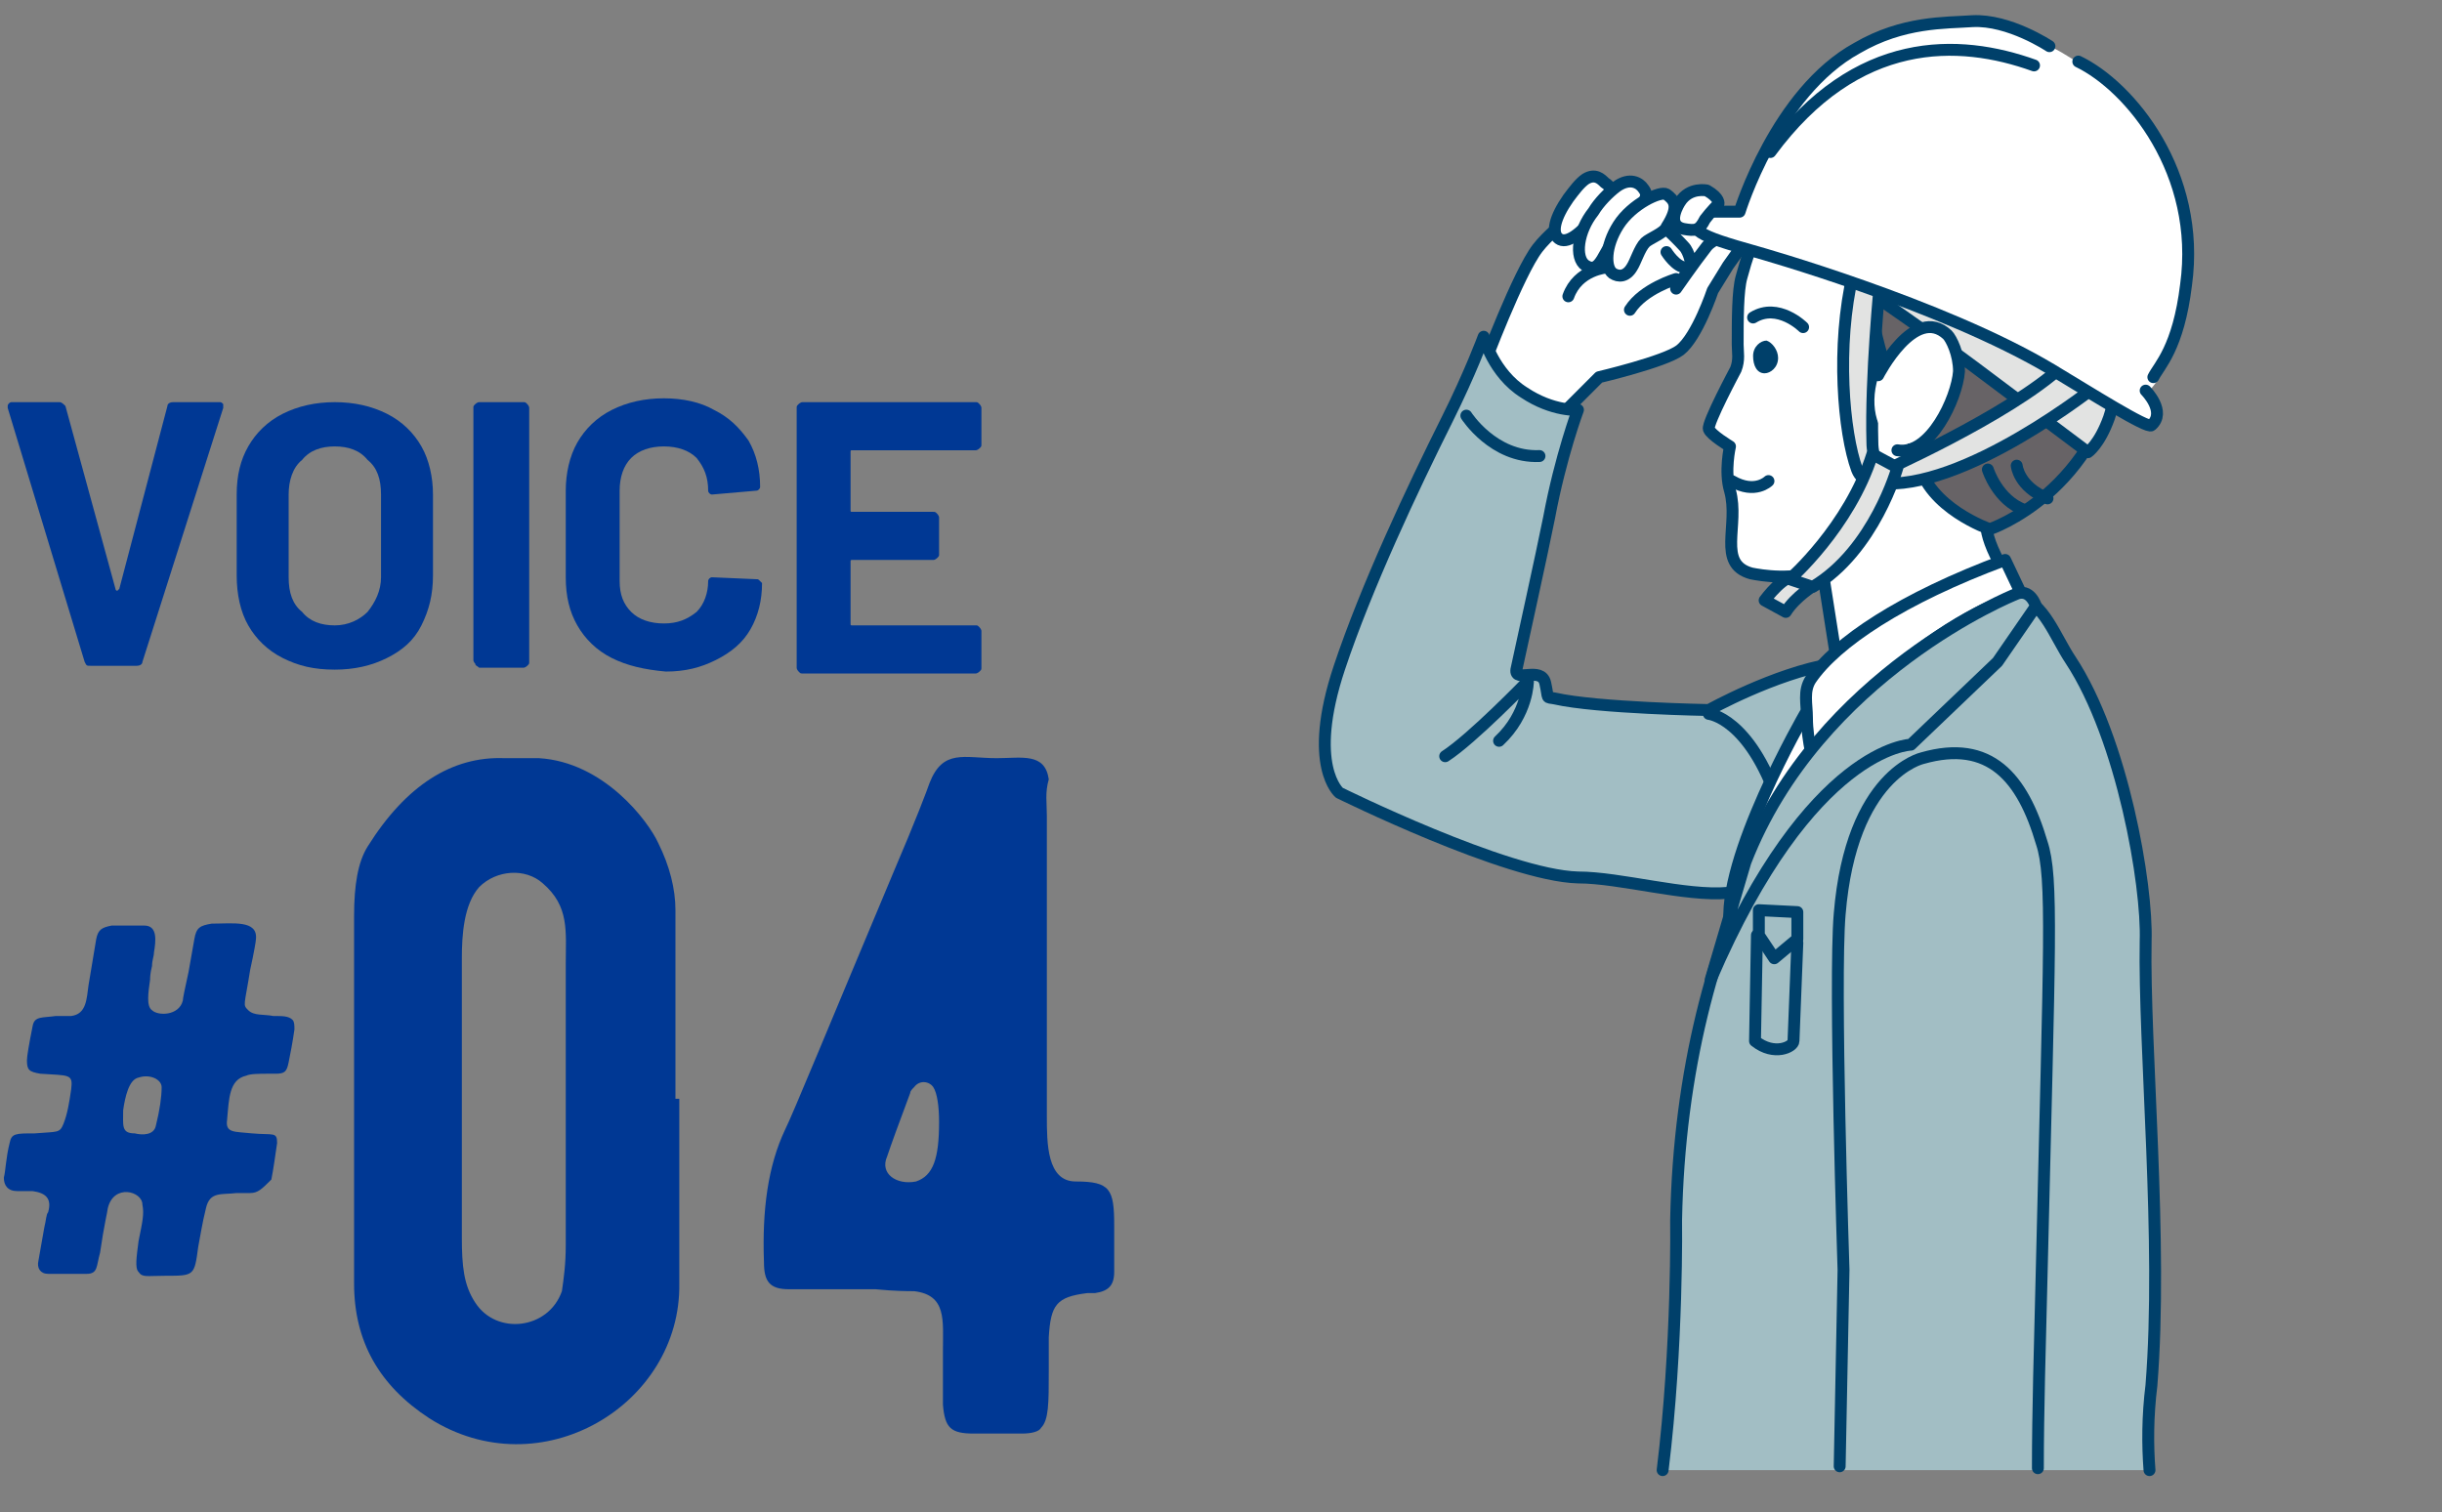 <?xml version="1.0" encoding="utf-8"?>
<!-- Generator: Adobe Illustrator 27.9.4, SVG Export Plug-In . SVG Version: 9.03 Build 54784)  -->
<svg version="1.1" id="レイヤー_1" xmlns="http://www.w3.org/2000/svg" xmlns:xlink="http://www.w3.org/1999/xlink" x="0px"
	 y="0px" viewBox="0 0 126.9 78.6" style="enable-background:new 0 0 126.9 78.6;" xml:space="preserve">
<rect x="0" y="0" width="126.9" height="78.6" fill="#808080" stroke="none"/>
<style type="text/css">
	.st0{fill:#FFFFFF;stroke:#00406A;stroke-width:0.618;stroke-linecap:round;stroke-linejoin:round;stroke-miterlimit:10;}
	.st1{fill:none;stroke:#00406A;stroke-width:0.618;stroke-linecap:round;stroke-linejoin:round;stroke-miterlimit:10;}
	.st2{fill:#A2BEC4;stroke:#00406A;stroke-width:0.618;stroke-linecap:round;stroke-linejoin:round;stroke-miterlimit:10;}
	.st3{fill:#00406A;}
	.st4{fill:#676366;stroke:#00406A;stroke-width:0.618;stroke-linecap:round;stroke-linejoin:round;stroke-miterlimit:10;}
	.st5{fill:#E2E3E2;stroke:#00406A;stroke-width:0.618;stroke-linecap:round;stroke-linejoin:round;stroke-miterlimit:10;}
	.st6{fill:#FFFFFF;}
	.st7{fill:#A2BEC4;}
	.st8{enable-background:new    ;}
	.st9{fill:#003894;}
</style>
<g id="_レイヤー_2">
</g>
<g id="レイヤー_1_00000080182296504037184870000001320358986733777030_">
	<g>
		<path class="st0" d="M88.9,12.9c-0.4,0.9-1.2,1.4-1.8,1.1c-0.6-0.3-0.8-1.2-0.4-2.1c0.4-0.9,1.2-1.4,1.8-1.1
			C89.1,11,89.3,12,88.9,12.9z"/>
		<g>
			<path class="st0" d="M83.3,10.1c0,0-2.4,1.5-3.4,2.8S77.1,19,77.1,19l1.3,2.6h2.7l2-2c0,0,3.4-0.8,4.2-1.4
				c0.9-0.7,1.7-3.1,1.7-3.1l0.8-1.3l1-1.4c0,0-1.4-0.4-2.1,0.4C88,13.7,87.1,15,87.1,15l0.8-1.2c0,0-0.1-0.7-0.4-1
				C86.5,11.7,84.2,9.7,83.3,10.1z"/>
			<path class="st1" d="M86.6,13.1c0,0,0.5,0.8,1,0.8"/>
			<path class="st1" d="M87.1,14.5c0,0-1.7,0.5-2.4,1.6"/>
			<path class="st1" d="M83.5,13.9c0,0-1.5,0.1-2,1.5"/>
		</g>
		<g>
			<g>
				<path class="st2" d="M101.7,45.1c0,0-5.4,0.7-11.9,1.3c-2.2,0.2-5.6-0.8-7.8-0.8c-3.7-0.1-12.4-4.4-12.4-4.4s-1.7-1.4,0-6.5
					c1.4-4.2,3.8-9.3,5.6-12.9c1.2-2.4,1.9-4.3,1.9-4.3s0.5,1.9,2.1,2.9c1.5,1,2.8,0.9,2.8,0.9s-0.9,2.4-1.5,5.6
					c-0.4,2-1.4,6.5-1.7,7.9c-0.1,0.7,1.3-0.2,1.5,0.7s0,0.7,0.5,0.8c2.2,0.5,8,0.6,8,0.6s3.4-1.9,6.4-2.4s5.2-1.2,5.2-1.2
					L101.7,45.1z"/>
				<path class="st1" d="M76.2,21.6c0,0,1.4,2.2,3.8,2.1"/>
				<path class="st1" d="M88.8,37.1c0,0,2.1,0.2,3.6,4.6"/>
				<path class="st1" d="M75.1,39.3c1.4-0.9,4.3-3.9,4.3-3.9s0,1.7-1.5,3.1"/>
			</g>
		</g>
		<path class="st0" d="M82.9,11.2c-0.8,1-1.5,1.5-1.9,1.2s-0.2-1.1,0.5-2.1c0.3-0.4,0.6-0.8,0.9-1c0.5-0.3,0.8,0,1,0.2
			C83.9,9.8,83.7,10.2,82.9,11.2z"/>
		<path class="st0" d="M84.2,12c-0.9,1-1,2.3-1.8,1.8C81.8,13.4,82,12,82.8,11c0.3-0.5,0.8-1,1.2-1.3c0.7-0.5,1.2-0.2,1.4,0.1
			C85.7,10.2,85.6,10.4,84.2,12z"/>
		<path class="st0" d="M84.1,11.7c-0.7,1.1-0.7,2.2-0.3,2.5c0.3,0.2,0.7,0.2,1-0.3c0.2-0.3,0.4-1,0.7-1.3c0.2-0.2,1-0.5,1.1-0.8
			c0.7-1.1,0.4-1.4,0-1.7C86.3,9.9,84.8,10.6,84.1,11.7z"/>
		<g>
			<path class="st0" d="M95.5,34.7l-0.8-5.1c-1.5,0.6-3.2,0.3-3.7,0.2c-1.8-0.5-0.6-2.5-1.1-4.3c-0.3-1,0-2.3,0-2.3s-1-0.6-1.1-0.9
				s1.4-3.1,1.4-3.1c0.2-0.5,0.1-0.9,0.1-1.3c0-1.3,0-2.8,0.2-3.5c2.1-7.8,6.2-7.6,9.5-7.3c5.5,0.6,6.5,6.2,6.5,6.2
				c1,4.5-3.2,13.4-3.2,13.4s-0.5,0.7,0.8,2.9c1.4,2.2,2.1,4.4,2.1,4.4l-5.4,0.3L95.5,34.7z"/>
			<path class="st1" d="M91.9,25c0,0-0.7,0.7-1.9,0"/>
			<path class="st3" d="M92.4,18.6c0,0.5-0.4,0.8-0.7,0.8c-0.4,0-0.6-0.4-0.6-0.9s0.4-0.8,0.7-0.8C92.1,17.8,92.4,18.2,92.4,18.6z"
				/>
			<path class="st1" d="M93.7,17c0,0-1.3-1.3-2.6-0.5"/>
			<g>
				<path class="st4" d="M110.5,12.3c-0.7-2.2-0.8-5-5.2-6c0,0-1.5-1.7-3.1-2.2c-3.3-1.1-5.9,0.2-6.9,1.5c-0.5,0.6-1,1.2-1.8,1.3
					c-1.8,0.3-2.6,4.4-2.4,4.8c1.1,1.5,3.1,0.1,3.9,0.9c0.2,0.2,1.8,0.7,2.1,2.7c0.2,1.4,0.6,3.1,1,4.1c0,0,1.1,2.4,1.6,4.6
					c0.5,2.4,3.7,3.5,3.7,3.5s5.7-1.9,6.8-9C110.3,18.6,111.6,15.4,110.5,12.3z"/>
				<path class="st1" d="M103.3,24.4c0,0,0.5,1.6,1.9,2.1"/>
				<path class="st1" d="M104.8,24.2c0,0,0.1,1.1,1.6,1.7"/>
				<path class="st1" d="M95.2,11.8c0,0-1.4-1.1-1.5-2.1"/>
				<path class="st1" d="M104.4,10.6c0,0,3.4,2.3,3.7,5.4"/>
				<path class="st1" d="M105,17.8c0,0-1.5-1.3-2.3-3"/>
			</g>
			<path class="st5" d="M94.5,13.4c0,0,5.1,3.4,8.8,6.2c3.6,2.7,5.2,3.9,5.2,3.9s0.6-0.4,1.1-1.8c0.5-1.5,0.2-2.1,0.2-2.1
				S98.3,12.4,94.5,13.4z"/>
			<path class="st5" d="M94.3,30.4c0,0-1,0.6-1.5,1.4l-1.1-0.6c0,0,1.1-1.5,1.7-1.2L94.3,30.4z"/>
			<path class="st5" d="M109,20c0,0-7,5.6-11.4,5.1v-0.5c0,0,6.8-3,9.6-5.6L109,20z"/>
			<path class="st5" d="M97.7,14.6c0,0-0.5,5-0.4,8.4c0,0.8,0.4,1.6,0.4,2.1c0,0-0.9,0.1-1.2-0.7c-0.7-1.9-1.1-6.4-0.2-10.2
				L97.7,14.6z"/>
			<path class="st5" d="M97.3,23.6l1.3,0.7c0,0-1.2,4.3-4.4,6.2L93,30.1C93,30.1,96.1,27.4,97.3,23.6z"/>
			<g>
				<path class="st6" d="M113.6,14.5c0.8-6.9-4.4-10.3-4.4-10.3c-2.6-2.3-6-3.1-6-3.1c-1.8,0-4.4,0.1-5.6,0.8
					C93,3.7,90.5,11,90.5,11h-2.3c-0.3,0.6-0.2,1.3,3.2,2.1c0,0,10.1,2.7,15.5,6.2c0.9,0.6,4.8,3,5,2.8c0.4-0.4,0.3-0.8,0.3-0.8
					l-0.5-1C111.6,20.3,113,19.5,113.6,14.5z"/>
				<path class="st1" d="M92,7.9c4.5-6.1,9.8-5.9,13.7-4.5"/>
				<path class="st1" d="M111.9,19.6c0.3-0.6,1.3-1.5,1.7-4.8c0.8-5.8-2.9-10.3-5.6-11.6"/>
				<path class="st1" d="M106.5,2.4c0,0-2.1-1.4-4-1.3c-1.4,0.1-3.6,0-6,1.4c-4.2,2.3-6.1,8.5-6.1,8.5h-2.3c-0.3,1,0,1.2,3.2,2.1
					c0,0,9.6,2.7,15.3,6.1c2,1.2,5,3.1,5.2,2.9c0.8-0.7-0.3-1.8-0.3-1.8"/>
			</g>
			<g>
				<path class="st6" d="M101.3,20.9c-0.4,1.6-1.7,2.4-2.7,2.1s-1.5-1.8-1-3.4c0.4-1.6,1.7-2.9,2.7-2.6
					C102.2,17.4,101.7,19.3,101.3,20.9z"/>
				<path class="st1" d="M97.6,19.5c0,0,1.9-3.7,3.6-2.1c0.2,0.2,0.6,1,0.6,1.9c-0.1,1.4-1.5,4.4-3.2,4.1"/>
			</g>
		</g>
		<g>
			<g>
				<path class="st0" d="M93.8,37.1c0,0-4.4,7.6-3.9,11.1c0,0,3.6-7.4,4.3-8.6C94.2,39.6,94.1,38.1,93.8,37.1z"/>
				<path class="st0" d="M104.2,29.1l0.9,1.9c0,0-8.3,5.2-10.8,8.9c0,0-0.4-1.4-0.4-2.6c0-0.7-0.2-1.4,0.2-2
					C95.4,33.4,98.8,31.1,104.2,29.1z"/>
				<path class="st7" d="M86.4,76.4h25.3c-0.1-1.3-0.1-2.8,0.1-4.4c0.6-7.5-0.4-17.6-0.3-23.1c0.1-2.9-1.2-10.5-3.9-14.6
					c-0.8-1.2-1.4-3-2.7-3.3c0,0-2.5,0.5-6.2,3.6C94.4,38,87.4,47.7,87.1,63.4C87.1,63.4,87.2,69.9,86.4,76.4z"/>
				<path class="st1" d="M111.7,76.4c-0.1-1.3-0.1-2.8,0.1-4.4c0.6-7.5-0.4-17.6-0.3-23.1c0.1-2.9-1.2-10.5-3.9-14.6
					c-0.8-1.2-1.4-3-2.7-3.3c0,0-2.5,0.5-6.2,3.6C94.4,38,87.4,47.7,87.1,63.4c0,0,0.1,6.5-0.7,13"/>
				<g>
					<polygon class="st1" points="93.4,48.8 92.2,49.8 91.4,48.6 91.4,47.3 93.4,47.4 					"/>
					<path class="st1" d="M93.4,49l-0.2,5.1c0,0.3-1,0.8-2,0l0.1-5.5"/>
				</g>
				<path class="st2" d="M88.9,50.9c5.2-12.1,10.4-12.2,10.4-12.2l4.5-4.3l2-2.9c0,0-0.3-1-1.1-0.6c0,0-10.2,4.1-14,13.9L88.9,50.9z
					"/>
			</g>
		</g>
		<g>
			<path class="st7" d="M95.6,76.3h10.3c0-2.9,0.1-6.3,0.2-10.3c0.4-16.9,0.6-20.4,0-22.2c-1-3.4-2.7-5.4-6.2-4.4
				c0,0-3.7,0.8-4.3,8.1C95.3,51,95.8,66,95.8,66L95.6,76.3z"/>
			<path class="st1" d="M105.9,76.3c0-2.9,0.1-6.3,0.2-10.3c0.4-16.9,0.6-20.4,0-22.2c-1-3.4-2.7-5.4-6.2-4.4c0,0-3.7,0.8-4.3,8.1
				C95.3,51,95.8,66,95.8,66l-0.2,10.2"/>
		</g>
		<path class="st0" d="M88.7,9.9c0,0-0.9-0.2-1.4,0.6c0,0-0.8,1.2,0.2,1.4c0.6,0.1,0.8,0.1,1.1-0.5c0.3-0.4,0.7-0.8,0.7-0.8
			S89.4,10.3,88.7,9.9z"/>
	</g>
</g>
<g id="レイヤー_5">
	<g class="st8">
		<path class="st9" d="M8.6,66.3c-1,0-1.2,0.1-1.4-0.2c-0.2-0.2-0.1-0.8,0-1.6c0.2-1,0.3-1.4,0.2-1.9c0-0.7-1.5-1.1-1.8,0.2
			c0,0.1-0.2,0.9-0.4,2.3c-0.2,0.7-0.1,1.1-0.7,1.1h-2c-0.4,0-0.6-0.3-0.5-0.7l0.3-1.7c0.1-0.4,0.1-0.7,0.2-0.8
			c0.2-0.7-0.1-1-0.8-1.1c-0.1,0-0.2,0-0.4,0c-0.2,0-0.3,0-0.4,0c-0.5,0-0.7-0.3-0.7-0.7c0.1-0.4,0.1-1,0.3-1.8
			c0.1-0.5,0.3-0.5,1.3-0.5c1.2-0.1,1.3,0,1.5-0.5c0.2-0.5,0.3-1.1,0.4-1.8c0.1-0.8-0.1-0.7-1.6-0.8c-0.6-0.1-0.7-0.2-0.7-0.7
			c0-0.2,0.1-0.8,0.3-1.8c0.1-0.5,0.5-0.4,1.2-0.5c0.2,0,0.6,0,0.8,0c0.8-0.1,0.8-0.9,0.9-1.6l0.4-2.4c0.1-0.5,0.3-0.6,0.8-0.7
			c0.5,0,1.1,0,1.7,0c0.7,0,0.6,0.8,0.5,1.4c0,0.2-0.1,0.4-0.1,0.7c-0.1,0.4-0.1,0.6-0.1,0.7c-0.1,0.7-0.2,1.4,0.1,1.6
			c0.3,0.3,1.4,0.3,1.6-0.5c0-0.1,0.1-0.6,0.3-1.5l0.3-1.7c0.1-0.6,0.3-0.7,0.9-0.8c1.1,0,2.4-0.2,2.3,0.8c0,0.1-0.1,0.7-0.3,1.6
			c-0.3,1.9-0.4,1.8-0.1,2.1s0.8,0.2,1.3,0.3c0.5,0,0.8,0,1,0.2c0.1,0.1,0.1,0.3,0.1,0.5c-0.1,0.7-0.2,1.2-0.3,1.7
			c-0.1,0.5-0.2,0.6-0.7,0.6c-0.1,0-0.2,0-0.4,0c-0.4,0-0.9,0-1.1,0.1c-0.9,0.2-0.9,1.2-1,2.3c-0.1,0.7,0.4,0.6,1.3,0.7
			c1.1,0.1,1.3-0.1,1.3,0.5c-0.1,0.7-0.2,1.4-0.3,1.9C13.6,61.8,13.4,62,13,62c-0.2,0-0.6,0-0.7,0c-0.8,0.1-1.4-0.1-1.6,0.8
			c-0.2,0.8-0.3,1.5-0.4,2C10.1,66.3,10.1,66.3,8.6,66.3z M6.4,57.7c0,0.8-0.1,1.2,0.6,1.2c0.4,0.1,1,0.1,1.1-0.4
			c0.2-0.8,0.3-1.5,0.3-2c0-0.4-0.6-0.7-1.2-0.5C6.7,56.1,6.5,57,6.4,57.7z"/>
	</g>
	<g class="st8">
		<path class="st9" d="M35.3,57.1v9.6c0.1,6.3-7.2,10.7-13,7c-2.6-1.7-3.9-4-3.9-7c0-2.3,0-8.7,0-19.1c0-1.6,0.2-2.8,0.7-3.6
			c2-3.2,4.4-4.7,7.1-4.6c1.3,0,1.9,0,1.8,0c3.4,0.2,5.7,3.3,6.2,4.4c0.6,1.2,0.9,2.4,0.9,3.5V57.1z M29.4,64.7V50.1
			c0-1.7,0.2-3-1.2-4.2c-0.9-0.8-2.4-0.7-3.3,0.2C24.1,47,24,48.6,24,49.8c0,4.4,0,9.3,0,14.5c0,1.5,0.1,2.5,0.7,3.4
			c1.1,1.7,3.8,1.4,4.5-0.6C29.3,66.4,29.4,65.7,29.4,64.7z"/>
		<path class="st9" d="M54.4,42.4v7.7V58c0,1.4,0,3.4,1.5,3.4c1.8,0,2,0.4,2,2.3c0,1.3,0,2,0,2.4c0,0.7-0.3,1-1,1.1c0,0-0.1,0-0.2,0
			s-0.1,0-0.2,0c-1.6,0.2-1.9,0.6-2,2.3v1.8c0,1.6,0,2.5-0.4,2.9c-0.1,0.2-0.5,0.3-1,0.3h-2.5c-1.2,0-1.5-0.3-1.6-1.5l0-2.8
			c0-1.6,0.2-2.9-1.5-3.1c-0.3,0-1,0-2-0.1c-3.2,0-4.7,0-4.5,0c-1,0-1.3-0.4-1.3-1.4c-0.1-2.7,0.2-5,1.1-6.9
			c0.4-0.8,2.2-5.2,5.6-13.3c1.2-2.8,1.8-4.4,1.9-4.7c0.7-1.8,1.8-1.3,3.5-1.3c1.3,0,2.5-0.3,2.7,1.1C54.3,41.2,54.4,41.7,54.4,42.4
			z M48.8,58.3c0-0.8-0.1-1.5-0.3-1.8c-0.2-0.3-0.7-0.4-1,0c-0.1,0.1-0.2,0.2-0.2,0.3c-0.6,1.6-1,2.7-1.2,3.3
			c-0.4,0.9,0.5,1.5,1.5,1.3C48.5,61.1,48.8,60.2,48.8,58.3z"/>
	</g>
	<g class="st8">
		<path class="st9" d="M4.4,34.4l-4-13.2l0-0.1c0-0.1,0.1-0.2,0.2-0.2h2.5c0.1,0,0.2,0.1,0.3,0.2l2.6,9.5c0,0,0,0.1,0.1,0.1
			c0,0,0,0,0.1-0.1l2.5-9.5c0-0.1,0.1-0.2,0.3-0.2h2.4c0.1,0,0.1,0,0.2,0.1c0,0.1,0,0.1,0,0.2L7.4,34.4c0,0.1-0.1,0.2-0.3,0.2H4.7
			C4.5,34.6,4.5,34.6,4.4,34.4z"/>
		<path class="st9" d="M14.7,34.2c-0.8-0.4-1.4-1-1.8-1.7c-0.4-0.7-0.6-1.6-0.6-2.6v-4.2c0-1,0.2-1.8,0.6-2.5c0.4-0.7,1-1.3,1.8-1.7
			c0.8-0.4,1.7-0.6,2.7-0.6c1,0,1.9,0.2,2.7,0.6c0.8,0.4,1.4,1,1.8,1.7c0.4,0.7,0.6,1.6,0.6,2.5v4.2c0,1-0.2,1.8-0.6,2.6
			c-0.4,0.8-1,1.3-1.8,1.7c-0.8,0.4-1.7,0.6-2.7,0.6C16.3,34.8,15.5,34.6,14.7,34.2z M19.1,31.8c0.4-0.5,0.7-1.1,0.7-1.8v-4.3
			c0-0.8-0.2-1.4-0.7-1.8c-0.4-0.5-1-0.7-1.7-0.7c-0.7,0-1.3,0.2-1.7,0.7C15.2,24.3,15,25,15,25.7V30c0,0.8,0.2,1.4,0.7,1.8
			c0.4,0.5,1,0.7,1.7,0.7C18.1,32.5,18.7,32.2,19.1,31.8z"/>
		<path class="st9" d="M24.7,34.5c0,0-0.1-0.1-0.1-0.2V21.2c0-0.1,0-0.1,0.1-0.2c0,0,0.1-0.1,0.2-0.1h2.3c0.1,0,0.1,0,0.2,0.1
			c0,0,0.1,0.1,0.1,0.2v13.2c0,0.1,0,0.1-0.1,0.2c0,0-0.1,0.1-0.2,0.1h-2.3C24.8,34.6,24.7,34.6,24.7,34.5z"/>
		<path class="st9" d="M31.8,34.2c-0.8-0.4-1.4-1-1.8-1.7c-0.4-0.7-0.6-1.5-0.6-2.5v-4.5c0-0.9,0.2-1.8,0.6-2.5
			c0.4-0.7,1-1.3,1.8-1.7s1.7-0.6,2.7-0.6c1,0,1.9,0.2,2.6,0.6c0.8,0.4,1.3,0.9,1.8,1.6c0.4,0.7,0.6,1.5,0.6,2.4
			c0,0.1-0.1,0.2-0.2,0.2L37,25.7h0c-0.1,0-0.2-0.1-0.2-0.2c0-0.7-0.2-1.2-0.6-1.7c-0.4-0.4-1-0.6-1.7-0.6c-0.7,0-1.3,0.2-1.7,0.6
			c-0.4,0.4-0.6,1-0.6,1.7v4.7c0,0.7,0.2,1.2,0.6,1.6c0.4,0.4,1,0.6,1.7,0.6c0.7,0,1.2-0.2,1.7-0.6c0.4-0.4,0.6-1,0.6-1.6
			c0-0.1,0.1-0.2,0.2-0.2l2.3,0.1c0.1,0,0.1,0,0.2,0.1s0.1,0.1,0.1,0.1c0,0.9-0.2,1.7-0.6,2.4c-0.4,0.7-1,1.2-1.8,1.6
			s-1.6,0.6-2.6,0.6C33.5,34.8,32.6,34.6,31.8,34.2z"/>
		<path class="st9" d="M50.9,23.3c0,0-0.1,0.1-0.2,0.1h-6.4c-0.1,0-0.1,0-0.1,0.1v3c0,0.1,0,0.1,0.1,0.1h4.2c0.1,0,0.1,0,0.2,0.1
			c0,0,0.1,0.1,0.1,0.2v1.9c0,0.1,0,0.1-0.1,0.2c0,0-0.1,0.1-0.2,0.1h-4.2c-0.1,0-0.1,0-0.1,0.1v3.2c0,0.1,0,0.1,0.1,0.1h6.4
			c0.1,0,0.1,0,0.2,0.1c0,0,0.1,0.1,0.1,0.2v1.9c0,0.1,0,0.1-0.1,0.2c0,0-0.1,0.1-0.2,0.1h-9c-0.1,0-0.1,0-0.2-0.1
			c0,0-0.1-0.1-0.1-0.2V21.2c0-0.1,0-0.1,0.1-0.2c0,0,0.1-0.1,0.2-0.1h9c0.1,0,0.1,0,0.2,0.1c0,0,0.1,0.1,0.1,0.2v1.9
			C51,23.2,51,23.2,50.9,23.3z"/>
	</g>
</g>
</svg>
